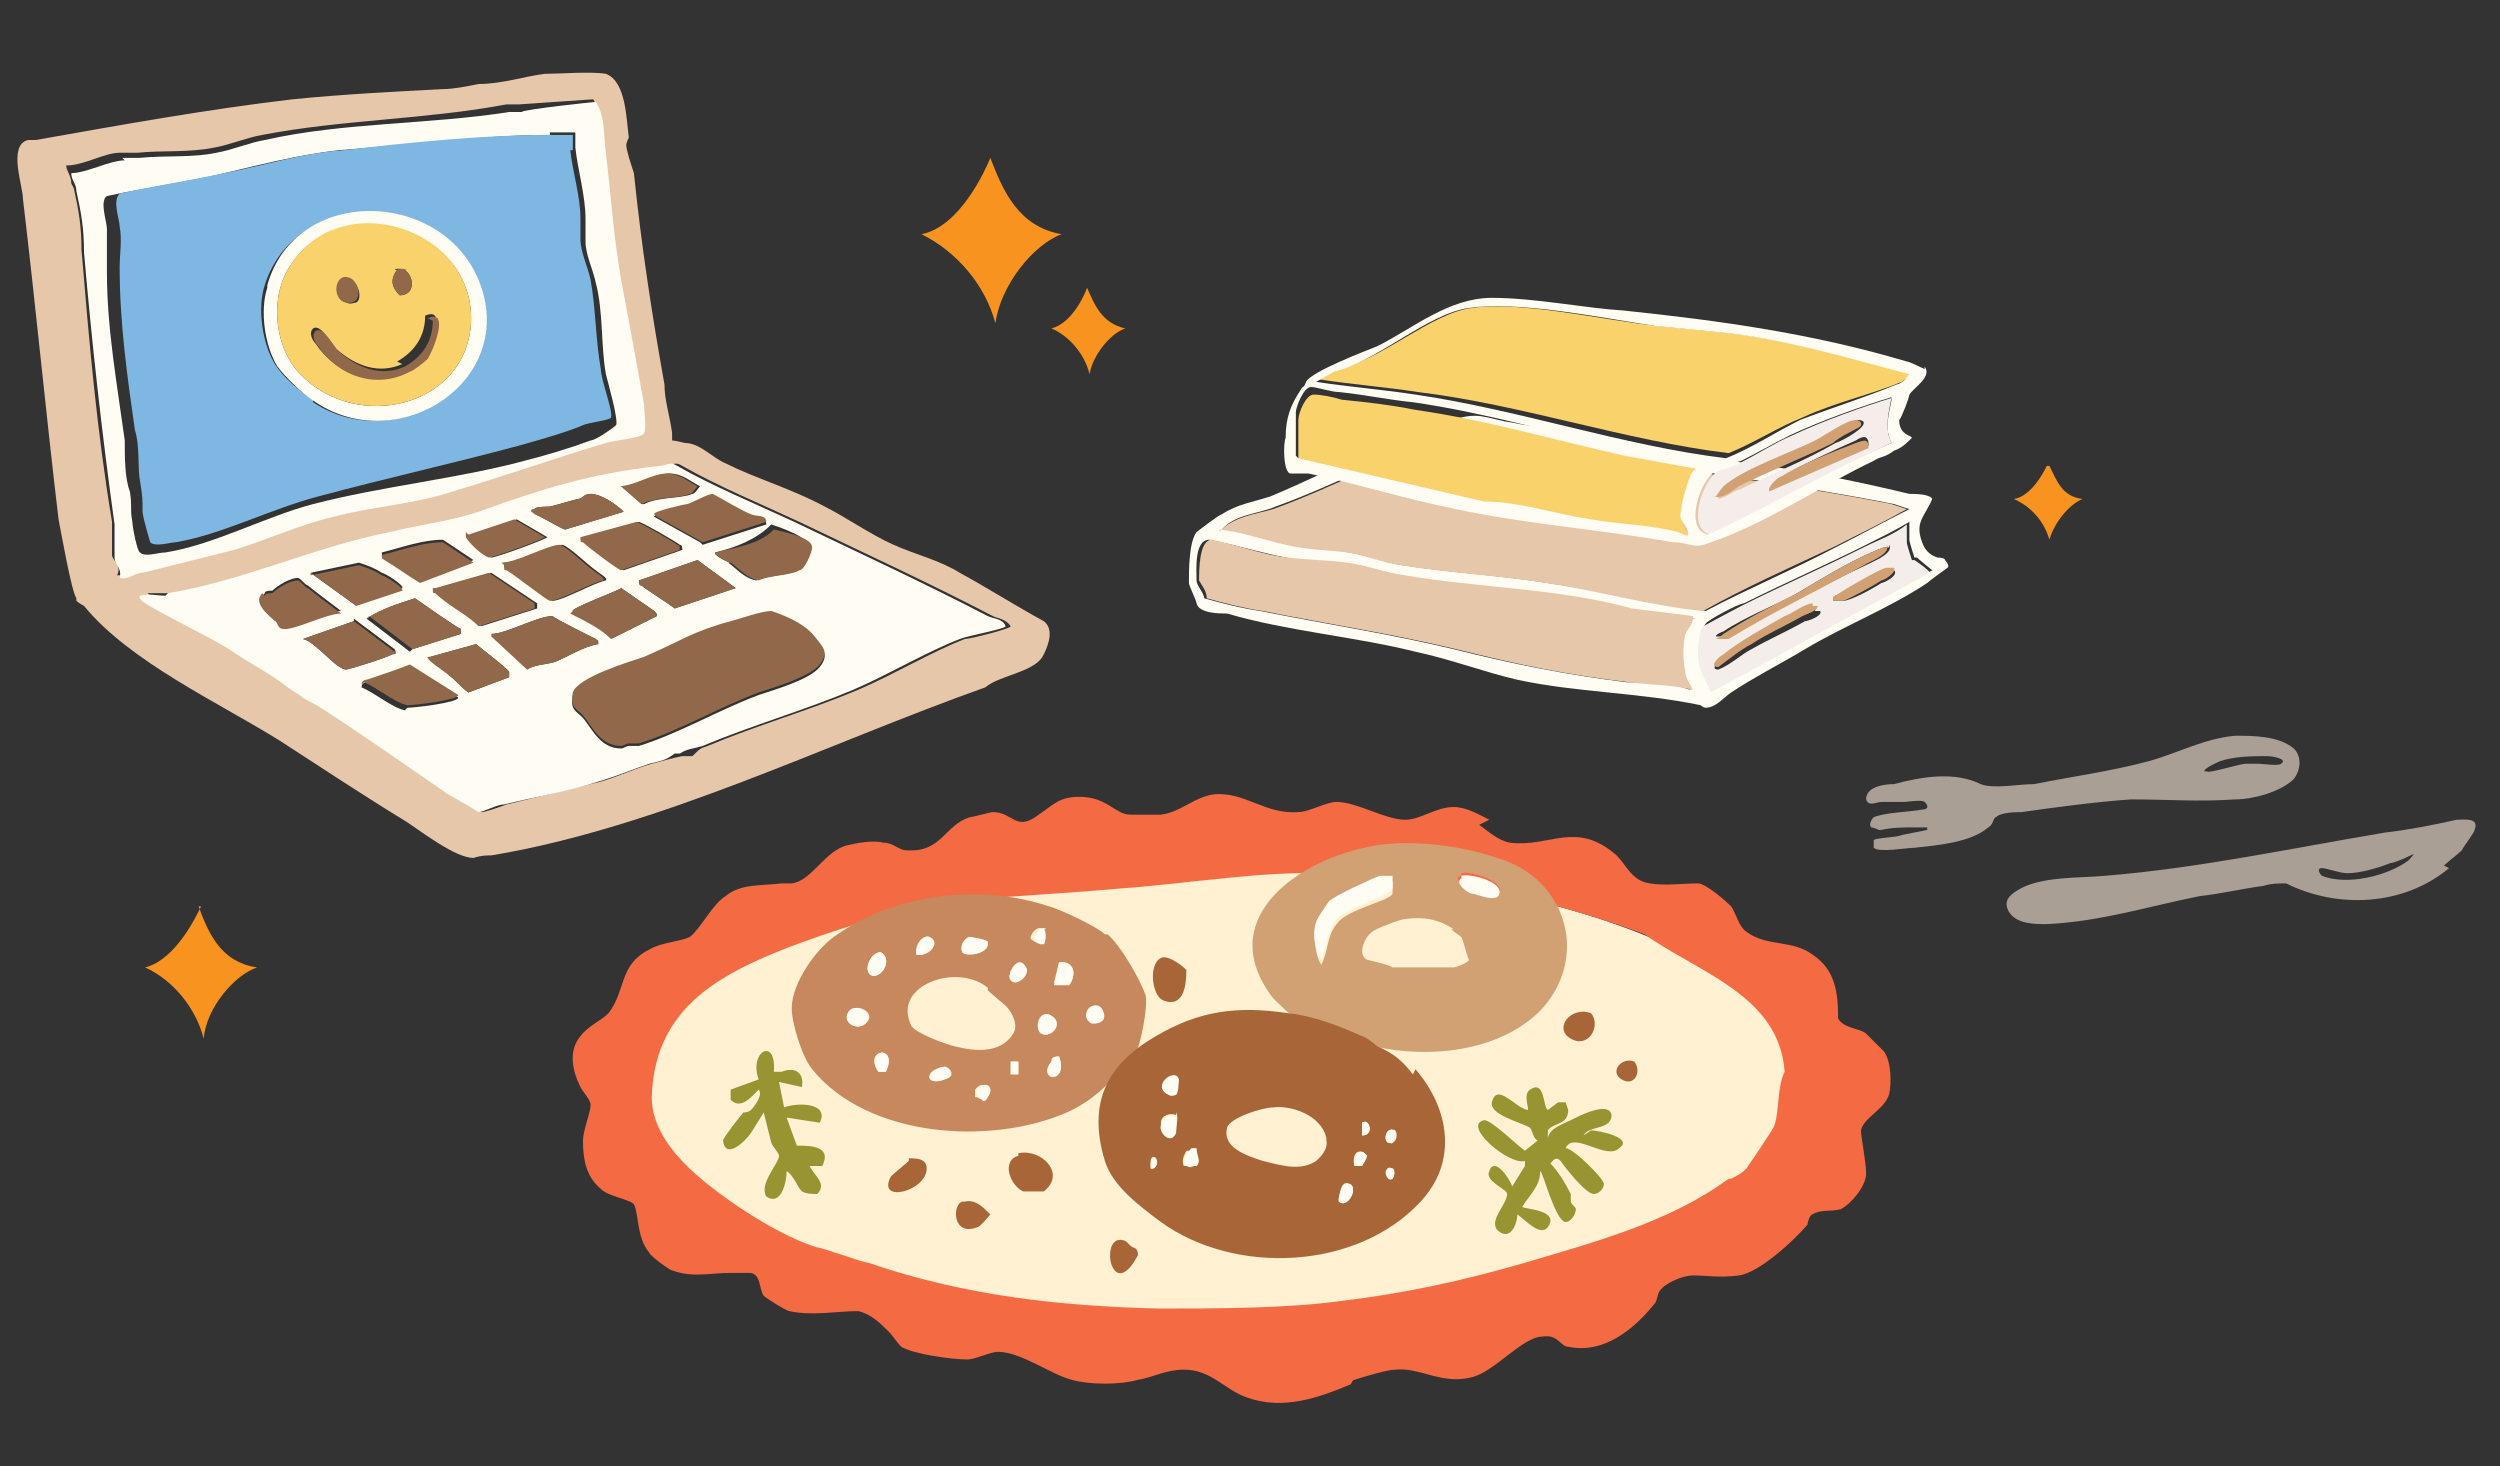 <?xml version="1.0" encoding="UTF-8"?>
<svg id="Layer_1" xmlns="http://www.w3.org/2000/svg" xmlns:xlink="http://www.w3.org/1999/xlink" version="1.1" viewBox="0 0 98.2 57.6">
  <rect x="0" y="0" width="98.2" height="57.6" fill="#333333" stroke="none"/>
  <!-- Generator: Adobe Illustrator 29.1.0, SVG Export Plug-In . SVG Version: 2.1.0 Build 142)  -->
  <defs>
    <style>
      .st0 {
        fill: none;
      }

      .st1 {
        fill: #a99f95;
      }

      .st2 {
        fill: #f46a43;
      }

      .st3 {
        fill: #f4ede9;
      }

      .st4 {
        fill: #fffcf3;
      }

      .st5 {
        fill: #a86638;
      }

      .st6 {
        fill: #989432;
      }

      .st7 {
        fill: #d1a174;
      }

      .st8 {
        fill: #fad26c;
      }

      .st9 {
        fill: #c6885c;
      }

      .st10 {
        fill: #f7931e;
      }

      .st11 {
        fill: #fff1d1;
      }

      .st12 {
        fill: #91684a;
      }

      .st13 {
        clip-path: url(#clippath);
      }

      .st14 {
        fill: #e7c7a9;
      }

      .st15 {
        fill: #7eb8e2;
      }
    </style>
    <clipPath id="clippath">
      <rect class="st0" x="36.1" y="6.1" width="8.1" height="8.6"/>
    </clipPath>
  </defs>
  <path class="st4" d="M9.9,6.4l-.6.2c0-.5.7-.9.6-.2Z"/>
  <path class="st14" d="M3,23.5c-.2-.3-.6-2.6-.7-3.1-.5-4.2-.9-8.4-1.4-12.6,0-.5-.6-2.1.2-2.3.1,0,.2,0,.3,0,3.4-.6,6.7-1.2,10.1-1.6,2-.2,4-.3,5.9-.4.4,0,.9-.1,1.4-.2.9,0,1.8-.3,2.6-.4.6,0,1.8-.1,2.4,0,.8.3.8,1.8.9,2.5,0,0-.1.2-.1.3,0,.2.2.8.3,1.1.3,2.9.7,5.5,1.2,8.3,0,.6.2,1.2.3,1.9v.3c.1,0,.5.1.5.1.6,0,1.1.6,1.6.8,1.2.6,2.6,1,3.9,1.7.8.4,1.8,1.1,2.7,1.5.9.4,1.8.6,2.6,1.1,1.1.6,2.2,1.3,3.3,1.9.4.3.2.9,0,1.3-.3.7-1.7.8-2.3,1.3-6.2,2.2-12.8,5.5-19.4,6.6-.2,0-.4,0-.7.1-.7,0-2-1-2.6-1.4-1.8-1.1-3.3-2.1-5-3.2-2.4-1.5-5.9-3.1-7.7-5.3,0,0-.2-.1-.3-.2h0ZM2.9,7.4c.2.9.3,1.5.3,2.4.3,3.6.6,7.1,1.2,10.7,0,.4,0,1,0,1.3,0,.2.4.4.2.8.3,0,.6-.1.9-.2,1.2-.3,2.4-.5,3.6-.9,1.3-.4,2.6-.9,3.9-1.3,1.6-.4,3.2-.6,4.7-1,2-.6,4-1.3,6-1.9.3,0,1.4-.2,1.5-.4,0,0,0-.9,0-1.1-.2-1.6-.6-3.2-.9-4.9-.3-1.6-.4-3.3-.6-5,0-.6,0-1.4-.4-2l-2.9.2h-.5c-3.2.6-6.5.6-9.6,1.2-.6.1-1.3.4-1.9.5-1,.2-2,.1-3,.2-.4,0-.3,0-.7,0-.6,0-1.4.5-2.1.5,0,.2.2.4.2.7ZM5.8,23.7c1,.6,2.2,1.2,3.3,1.8.7.4,1.7,1,2.3,1.5.2.2.5.4.6.4.1,0,.4.2.7.4,1.7,1,3.3,2.2,5,3.4.2.1,1.1.7,1.2.7.2,0,.7-.2,1-.3,1.2-.3,2.5-.6,3.7-.9.7-.2,1.3-.5,2-.7.4-.1.7-.2,1.2-.3h.4c.3-.3.3-.3.6-.4,1.9-.8,4-1.4,5.9-2.2,1.4-.6,2.9-1.5,4.2-2,.2,0,1.8-.4,1.8-.5-.2-.3-.5-.3-.7-.4-2.5-1.3-5.1-2.5-7.6-3.7-1.5-.7-3.2-1.4-4.6-2.2-.3-.2-.4,0-.7,0-2.7.3-4.6,1-7.1,1.8-1.2.4-2.3.5-3.5.8-3,.7-5.7,1.9-8.7,2.4-.3,0-.7,0-1,0,0,0,.2.2.2.3h0Z"/>
  <path class="st4" d="M6.6,23.3c3-.5,5.7-1.8,8.7-2.4,1.2-.3,2.3-.4,3.5-.8,2.5-.9,4.4-1.5,7.1-1.8.3,0,.4-.2.7,0,1.4.8,3.1,1.5,4.6,2.2,2.5,1.2,5.1,2.4,7.6,3.7.2.1.6.1.7.4,0,.1-1.6.4-1.8.5-1.3.5-2.8,1.4-4.2,2-1.9.8-4,1.4-5.9,2.2-.3.1-.6.1-.9.3h-.2c-.4.3-.6.3-1,.4-.6.2-1.3.5-2,.7-1.2.4-2.5.6-3.7.9-.3,0-.8.3-1,.3,0,0-1-.6-1.2-.7-1.6-1.1-3.3-2.3-5-3.4-.3-.2-.6-.3-.7-.4,0,0-.3-.2-.6-.4-.6-.5-1.6-1-2.3-1.5-1-.6-2.3-1.2-3.3-1.8,0,0-.3-.2-.2-.3.3-.1.7,0,1,0h0ZM25.3,19.8c.6-.3,1.4-.2,1.9-.4.1,0,.2-.2.3-.3-.4-.2-.7-.5-1.2-.5-.6,0-1.3.5-1.9.5l.8.7h0ZM21,20.2c.1,0,1.1.6,1.2.6l2.3-.7c-.3-.3-.9-.7-1.3-.7-.3,0-.3.2-.5.2-.4.1-.7.2-1.1.3-.1,0-.6,0-.6.1-.1.1,0,.1.1.2h0ZM27.6,21.4l2.5-.8c0-.3-.4-.2-.6-.3-.3-.1-1.3-.7-1.5-.8-.2,0-.7.3-1,.4-.1,0-1.4.3-1.3.4l1.8,1ZM18.3,21.1c.2.2.7.7,1,.8.2,0,2.1-.7,2.2-.8l-1.2-.7-1.8.6v.2c0,0,0,0,0,0ZM23,21.3c.2.2,1.4,1.1,1.5,1.1l2.3-.8c0-.1,0-.2-.1-.2-.1-.1-1.5-.9-1.6-.9l-2.2.6c0,.2,0,.2.1.2h0ZM28.6,22.1c.3.2.6.6,1.1.7.4-.2,1.3-.2,1.6-.4.2,0,.5-.7.5-.9,0-.4-1.2-.8-1.5-.9-.6.6-1.4.9-2.2,1.1-.1.1.5.4.6.4ZM15.1,21.9c.5.3.9.6,1.4.9l2.1-.8-1.2-.8c-.8,0-1.6.3-2.4.5,0,.2,0,.1.1.2h0ZM20,22.4c.2.1,1.6,1.2,1.7,1.2.4,0,1.6-.7,2.1-.8.1-.1-.3-.3-.4-.4-.3-.2-1-.9-1.3-1-.5,0-1.7.7-2.3.7,0,.2,0,.2.1.2h0ZM25.2,23c.1.1,1.2.8,1.3.9l2.4-.8-1.5-1.1-2.3.8c0,.1,0,.2.1.2ZM14,23.7l1.8-.6c.1-.1-.7-.6-.8-.6-.3-.2-.6-.3-.9-.4l-1.9.4,1.8,1.3ZM17.2,23.3c.5.5,1.2.8,1.7,1.3l2.2-.7c0-.2,0-.1,0-.2-.6-.4-1.2-.8-1.8-1.2l-2.1.6c0,.2,0,.2.1.2h0ZM10.8,24.3c.1,0,.1.3.3.3.4.1,1.7-.6,2.3-.6,0,0-1.2-.9-1.3-1-.1,0-.3-.3-.4-.3-.3,0-.8.3-1,.5-.1,0-.3,0-.3.1-.4.4.3.9.5,1.1h0ZM24,25.1l1.8-.9c0-.1,0-.1-.1-.2,0,0-1.3-.9-1.3-.9-.1.1-2,.8-1.9.9.6.3,1.2.6,1.6,1h0ZM16.2,25.5l1.9-.6v-.2c-.1,0-1.8-1.2-1.8-1.2-.6.2-1.3.4-1.9.8l1.7,1.3ZM24.4,29.4c.1,0,.2-.1.3-.1.1,0,.3,0,.4,0,1.6-.5,3.1-1.4,4.7-2,.6-.2,2-.6,2.4-1.1.4-.5.1-.7-.2-1.1-.4-.5-1.1-.8-1.7-1-.4,0-1.2.3-1.6.4-1.5.4-2,.8-3.4,1.4-.6.2-2.6.8-2.8,1.4-.1.6.1.6.4.9.4.5.7,1.2,1.5,1.2h0ZM20.7,26.3c.3-.2.8-.2,1.1-.3.5-.2,1.1-.6,1.7-.7,0-.2,0-.1-.1-.2-.2-.1-1.6-.8-1.7-.9-.6,0-1.8.7-2.4.7l1.4,1.3ZM13.9,24.4l-2,.7c.5.1,1.3,1.2,1.7,1.2.1,0,1.7-.5,1.8-.6.1,0,.2,0,.1-.2l-1.6-1.2ZM17.6,26.5c.3.2.5.5.8.7l1.6-.6c0-.1,0-.1,0-.2,0-.1-1.2-1-1.3-1.1l-1.8.5c-.1.1.7.6.8.7ZM16,27.8c.3,0,2-.2,2-.4l-1.9-1.2c-.5.2-1.1.4-1.7.6,0,0-.2,0-.2.2.5.2,1.2.8,1.7.9Z"/>
  <path class="st4" d="M4.8,6.2c.4,0,.3,0,.7,0,1-.1,2.1,0,3-.2.6-.1,1.3-.4,1.9-.5,3.1-.7,6.4-.6,9.6-1.1h.5c0-.1,2.9-.4,2.9-.4.4.6.3,1.4.4,2,.2,1.7.3,3.3.6,5,.3,1.6.6,3.2.9,4.9,0,.2.1,1,0,1.1,0,.2-1.2.3-1.5.4-2,.6-4,1.3-6,1.9-1.5.5-3.2.6-4.7,1-1.3.3-2.6.9-3.9,1.3-1.2.3-2.4.6-3.6.9-.3,0-.6.3-.9.2.1-.4-.2-.5-.2-.8,0-.4,0-.9,0-1.3-.5-3.6-.9-7.2-1.2-10.7,0-.9-.1-1.5-.3-2.4,0-.3-.2-.4-.2-.7.6,0,1.5-.5,2.1-.5ZM21.6,5.3c-2.6,0-5.6.4-8.3.6-1.7.2-3.2.6-4.9,1-1.4.3-2.8.5-4.2.8-.3.2,0,1,0,1.3,0,.5,0,1.2,0,1.7,0,2.2.4,4.4.7,6.6,0,.6,0,1.5.2,2,.1.6,0,.7.1,1.2,0,.2.2,1.2.3,1.2.2.2.7,0,1,0,1.9-.3,3.9-1.4,5.8-1.9,2.7-.7,5.7-1,8.3-1.7.8-.2,1.8-.5,2.6-.8.2,0,.9-.5,1-.6.1-.2-.3-1.6-.4-2-.2-1.1-.1-2.5-.4-3.6-.1-.5-.4-1.1-.4-1.6,0-.3,0-.6,0-.9,0-.9-.3-1.9-.4-2.8,0-.2,0-.4,0-.6-.4,0-.7,0-1,0h0Z"/>
  <path class="st12" d="M22.9,28.1c.4.5.7,1.2,1.5,1.2.1,0,.2-.1.3-.1.1,0,.3,0,.4,0,1.6-.5,3.1-1.4,4.7-2,.6-.2,2-.6,2.4-1.1.4-.5.1-.7-.2-1.1-.4-.5-1.1-.8-1.7-1-.4,0-1.2.3-1.6.4-1.5.4-2,.8-3.4,1.4-.6.2-2.6.8-2.8,1.4-.1.6.1.6.4.9h0Z"/>
  <path class="st12" d="M28.1,21.7c-.1.1.5.4.6.4.3.2.6.6,1.1.7.4-.2,1.3-.2,1.6-.4.2,0,.5-.7.5-.9,0-.4-1.1-.6-1.5-.7-.6.6-1.5.7-2.3.9Z"/>
  <path class="st12" d="M19.8,22.2c0,.2,0,.2.1.2.2.1,1.6,1.2,1.7,1.2.4,0,1.6-.7,2.1-.8.1-.1-.3-.3-.4-.4-.3-.2-1-.9-1.3-1-.5,0-1.7.7-2.3.7h0Z"/>
  <path class="st12" d="M17,23.1c0,.2,0,.2.1.2.5.5,1.2.8,1.7,1.3l2.2-.7c0-.2,0-.1,0-.2-.6-.4-1.2-.8-1.8-1.2l-2.1.6h0Z"/>
  <path class="st12" d="M19.3,25l1.4,1.3c.3-.2.8-.2,1.1-.3.5-.2,1.1-.6,1.7-.7,0-.2,0-.1-.1-.2-.2-.1-1.6-.8-1.7-.9-.6,0-1.8.7-2.4.7Z"/>
  <path class="st12" d="M22.8,21.1c0,.2,0,.2.1.2.2.2,1.4,1.1,1.5,1.1l2.3-.8c0-.1,0-.2-.1-.2-.1-.1-1.5-.9-1.6-.9l-2.2.6h0Z"/>
  <path class="st12" d="M14.5,24.2l1.7,1.3,1.9-.6v-.2c-.1,0-1.8-1.2-1.8-1.2-.6.2-1.3.4-1.9.8Z"/>
  <path class="st12" d="M25.1,22.8c0,.1,0,.2.1.2.1.1,1.2.8,1.3.9l2.4-.8-1.5-1.1-2.3.8Z"/>
  <path class="st12" d="M15.5,25.6l-1.6-1.2-2,.7c.5.1,1.3,1.2,1.7,1.2.1,0,1.7-.5,1.8-.6.1,0,.2,0,.1-.2Z"/>
  <path class="st12" d="M25.8,20.3l1.8,1,2.5-.8c0-.3-.4-.2-.6-.3-.3-.1-1.3-.7-1.5-.8-.2,0-.7.3-1,.4-.1,0-1.4.3-1.3.4Z"/>
  <path class="st12" d="M10.3,23.3c-.4.4.3.9.5,1.1.1,0,.1.3.3.3.4.1,1.7-.6,2.3-.6,0,0-1.2-.9-1.3-1-.1,0-.3-.3-.4-.3-.3,0-.8.3-1,.5-.1,0-.3,0-.3.1h0Z"/>
  <path class="st12" d="M14.3,26.8c.5.2,1.2.8,1.7.9.3,0,2-.2,2-.4l-1.9-1.2c-.5.2-1.1.4-1.7.6,0,0-.2,0-.2.2Z"/>
  <path class="st12" d="M22.4,24.1c.6.3,1.2.6,1.6,1l1.8-.9c0-.1,0-.1-.1-.2,0,0-1.3-.9-1.3-.9-.1.1-2,.8-1.9.9h0Z"/>
  <path class="st12" d="M16.8,25.8c-.1.1.7.6.8.7.3.2.5.5.8.7l1.6-.6c0-.1,0-.1,0-.2,0-.1-1.2-1-1.3-1.1l-1.8.5Z"/>
  <path class="st12" d="M12.2,22.5l1.8,1.3,1.8-.6c.1-.1-.7-.6-.8-.6-.3-.2-.6-.3-.9-.4l-1.9.4Z"/>
  <path class="st12" d="M15,21.8c0,.2,0,.1.1.2.5.3.9.6,1.4.9l2.1-.8-1.2-.8c-.8,0-1.6.3-2.4.5h0Z"/>
  <path class="st12" d="M20.9,20c-.1.1,0,.1.1.2.1,0,1.1.6,1.2.6l2.3-.7c-.3-.3-.9-.7-1.3-.7-.3,0-.3.2-.5.2-.4.1-.7.2-1.1.3-.1,0-.6,0-.6.1h0Z"/>
  <path class="st12" d="M18.3,20.9v.2c.1.2.6.7.9.8.2,0,2.1-.7,2.2-.8l-1.2-.7-1.8.6h0Z"/>
  <path class="st12" d="M24.4,19.1l.8.7c.6-.3,1.4-.2,1.9-.4.1,0,.2-.2.3-.3-.4-.2-.7-.5-1.2-.5-.6,0-1.3.5-1.9.5h0Z"/>
  <path class="st15" d="M22.4,5.9c.1.9.4,1.8.4,2.7,0,.2,0,.5,0,.8,0,.5.3,1.1.4,1.6.2,1.1.2,2.4.4,3.5,0,.4.5,1.7.4,1.9,0,.1-.9.2-1.1.3-.7.3-1.8.6-2.5.8-2.6.7-5.3,1.3-7.9,2-1.9.5-3.8,1.5-5.6,1.8-.2,0-.8.2-1,0,0,0-.3-1-.3-1.2,0-.5,0-.6-.1-1.2-.1-.5,0-1.4-.2-2-.3-2.1-.6-4.2-.6-6.4,0-.5.1-1.1,0-1.6,0-.3-.3-1,0-1.3,1.4-.3,2.7-.5,4.1-.8,1.6-.3,3.1-.8,4.7-.9,2.5-.3,5.5-.6,8-.6.3,0,.6,0,1,0,0,.2,0,.4,0,.6h0ZM12.3,15.8c3.3,2.2,8-.9,6.4-4.8-1.4-3.6-7.1-3.6-8.3.2-.3.9-.1,2.3.4,3.1.3.5,1,1.1,1.5,1.4Z"/>
  <path class="st4" d="M10.5,11.2c1.1-3.9,6.8-3.8,8.3-.2,1.6,3.9-3.1,7-6.4,4.8-.5-.3-1.2-1-1.5-1.4-.5-.8-.7-2.2-.4-3.1ZM18.5,12.7c.2-3.8-5.3-5.4-7.2-2.1-.7,1.2-.5,3.1.5,4.1,2.2,2.3,6.5,1.3,6.7-2h0Z"/>
  <path class="st8" d="M11.3,10.6c1.9-3.4,7.4-1.7,7.2,2.1-.2,3.3-4.5,4.3-6.7,2-1-1-1.2-2.9-.5-4.1h0ZM15.6,10.6c-.3.4-.2.7.1,1,.6,0,.6-.7.2-1,0,0-.3-.1-.4,0h0ZM13.9,11.9c.4,0,.2-.9-.2-.9-.5,0-.4,1.1.2.9ZM15.8,14.3c-.9.4-1.8.1-2.6-.6-.2-.2-.6-1-.9-.8-.2.2,0,.5.1.6.8,1.2,2.3,1.7,3.6,1,.1,0,.6-.4.7-.5.2-.3.9-2,0-1.6,0,.8-.4,1.4-1.1,1.8h0Z"/>
  <path class="st12" d="M17,12.6c0,.8-.4,1.4-1.1,1.8-.9.4-1.8.1-2.6-.6-.2-.2-.6-1-.9-.8-.2.2,0,.5.1.6.8,1.2,2.3,1.7,3.6,1,.1,0,.6-.4.7-.5.2-.3.9-2,0-1.6h0Z"/>
  <path class="st12" d="M16,10.6c0,0-.3-.1-.4,0-.3.4-.2.7.1,1,.6,0,.6-.7.2-1h0Z"/>
  <path class="st12" d="M13.7,10.9c-.6-.2-.7,1,0,1,.6,0,.4-.9,0-1Z"/>
  <path class="st11" d="M68.8,39.2c2.2,1.8,3,4.5.8,6.7-3.9,4.1-13.2,5.7-18.5,6-7,.4-16.5-.4-22.7-4.1-3.4-2-5.4-5.2-1.8-8.5,7-5,16.7-5.8,24.9-5.3,5.2.4,13.1,1.7,17.3,5.1Z"/>
  <path class="st5" d="M40,45.3c.9-.2,1.9.8,1,1.5-.1,0-.7,0-.8,0-.5-.2-.9-1.2-.2-1.4Z"/>
  <path class="st5" d="M45.7,37.6c.3,0,.7.3.9.5,0,.6-.1,1.5-.9,1.2-.5-.2-.6-1.6,0-1.7Z"/>
  <path class="st5" d="M35.7,45.5c.3,0,.7,0,.7.4,0,.9-2,1.4-1.4.3,0,0,.7-.6.7-.6Z"/>
  <path class="st5" d="M37.9,47.2c.4-.1.7.2,1,.5,0,0-.4.5-.5.5-1,.4-1-.9-.6-1Z"/>
  <path class="st5" d="M44.5,49c0,0,.2,0,.2.3-1,1.9-1.5-.6-.7-.6.3,0,.3.2.5.3Z"/>
  <path class="st2" d="M58.1,32.4c.3.2.7.6,1.2.7,1.6.2,2.6-.9,4.2.5.4.4.6,1,1.3,1.1.6.1,1.3,0,1.9,0,.3,0,1.1.7,1.3.9.2.3.3.8.6,1,.8.6,1.8.3,2.6.9.9.6,1,1.5,1,2.5.2.4.9.4,1.1.6,0,0,.6.6.7.7.3.4.3,1.3.2,1.7-.2.6-1,.9-1.1,1.4,0,.3.2,1.2.2,1.7,0,.5-.6,1.2-1,1.4-.4.1-.8,0-1.1.2-.1,0-.2.3-.2.4-.5.6-1.9,1.9-2.7,2-.8.1-1.2,0-1.8,0-.4,0-1.1.3-1.3.6-.1.1-.1.4-.2.5-.8,1-2,2-3.4,1.7-.3,0-.4-.5-1-.4-.8,0-1.9,1.4-2.8,1.6-1.2.3-2-.4-3-.3-.3,0-1.3.3-1.6.4-.1,0-.1.2-.2.2-1.2.5-2.6,1-4,.5-.9-.3-1.4-1.1-2.5-1.1-.7,0-1.2.3-1.8.4-.7.2-1.9.2-2.6,0-.8-.2-2-1.1-2.9-1.1-.3,0-.9.3-1.2.3-.6,0-2.1-.2-2.6-.5-.2-.2-.3-.4-.5-.6-.3-.3-.7-.7-1.2-.8-.8,0-1.8.2-2.7,0-.1,0-.9-.5-1-.6-.2-.3-.1-.8-.5-.9,0,0-.7,0-.8,0-.8,0-1.5.2-2.3-.1-.1,0-.9-.6-.9-.7-.5-.6-.4-1.5-.6-1.9-.2-.2-1-.3-1.3-.6-.6-.5-.7-1.2-.7-1.9,0-.4.3-1.1.3-1.4,0-.2-.3-.5-.4-.7-.3-.6-.5-1.4,0-2,.3-.4.8-.6,1.1-.9.7-.9.4-1.9,1.6-2.5.5-.3,1.2-.3,1.6-.5.4-.3.9-1.3,1.4-1.6.6-.5,1.4-.4,2.2-.5.1,0,.3,0,.4,0,.8-.1,1.3-1.3,2.2-1.5.4-.1,1-.2,1.4-.1.4,0,.6.3.9.3,1.4.1,1.5-1,2.5-1.3.1,0,.8-.2.9-.2.8,0,.9.8,1.8.1.6-.4.8-.7,1.6-.7,1.1,0,1.4.7,2,.7.2,0,1,0,1.2,0,.8-.1,1.3-.7,2.1-.8,1.2-.1,2,.8,3.3.7.4,0,1.1-.4,1.5-.4.8,0,1.9.7,2.7.7.6,0,1.2-.5,1.9-.5.5,0,1,.3,1.4.5h0ZM68,46.3c.2-.1.4-.2.6-.4,0,0,1.1-1.6,1.1-1.7.2-.6.1-1.5.4-2.1-.2-3-3.4-3.9-5.5-5.4-4-1.5-7.9-2.2-12.2-2.4-2.9-.1-5.6.4-8.4.6-2.2.2-4.4.3-6.6.5-1.8.2-5.2,1.3-6.9,2-2.7,1.1-4.8,2.5-4.9,5.7,0,1.9,2.1,3.4,3.4,4.3.9.6,2.1,1.3,3.1,1.6.2,0,1.8.6,2,.6,3.8,1.3,7.5,1.7,11.4,1.8,2.3,0,5,0,7.2-.3,2.5-.3,4.8-.8,7.2-1.5,2.7-.8,5.7-1.6,8-3.3h0Z"/>
  <path class="st9" d="M43.5,36.7c.5.4,1.3,1.8,1.5,2.4.1.4-.2,2.1-.5,2.5,0,.1-.2.1-.3.2-.6.8-1.4,1.5-2.3,1.9-3,1.3-7.8,1-10-1.7-.4-.5-.8-1.8-.8-2.4,0-1,1-2.4,1.8-2.9,2.3-1.6,5.6-2,8.3-1.1.4.1,1.9.8,2.2,1.1ZM41,36.5c-.3-.2-.6.3-.5.4,0,0,.3.2.4.2.2-.1.2-.5,0-.6h0ZM36,37.5c.4.1.9-.5.5-.7-.3-.1-.6.4-.5.7ZM37.8,37.4c.1.2,1.1,0,1-.4,0,0-.7-.2-.7-.2-.2,0-.4.4-.3.6h0ZM34.2,38.3c.4.2.9-.6.4-.9-.4,0-.7.7-.4.9ZM39.7,38.5c.2.2.8-.3.6-.5-.3-.5-.8.3-.6.5ZM42,38.7c.3-.4.2-1-.4-.9l-.2.8h.6ZM38.8,38.8c-1.2-1-3.8-.1-3,1.5.2.3,1.3.7,1.7.8.8.2,1.8.3,2.3-.5.2-.3,0-.8-.3-1.1,0,0-.6-.5-.7-.6h0ZM43,39.5c-.3,0-.4.8,0,.7.5,0,.4-.8,0-.7ZM34,40.2c.5-.4-.4-.9-.7-.4-.2.4.4.7.7.4ZM40.9,40.6c.4.2.9-.4.4-.7-.5-.3-.7.5-.4.7ZM34.8,42.1c.5-1.1-.9-.9-.3,0h.3ZM41.6,41.5c-.2,0-.2,0-.3.2-.6.8.7.9.3-.2ZM40,41.7h-.3v.5h.3v-.5ZM37.1,41.9c-.7.1-.7.8,0,.5.4-.2.1-.5,0-.5ZM38.4,43.1c.1.1.2.1.3,0,.3-.4-.1-.7-.4-.3,0,.1,0,.3,0,.3Z"/>
  <path class="st4" d="M42,38.7h-.6c0,0,.2-.9.2-.9.6,0,.7.4.4.9Z"/>
  <path class="st4" d="M37.8,37.4c-.1-.2,0-.5.3-.6,0,0,.7.1.7.2.1.5-.9.6-1,.4h0Z"/>
  <path class="st4" d="M34,40.2c-.3.3-.9,0-.7-.4.2-.5,1.1,0,.7.4Z"/>
  <path class="st4" d="M34.2,38.3c-.3-.2,0-.9.4-.9.5.3,0,1.1-.4.9Z"/>
  <path class="st4" d="M40.9,40.6c-.3-.2,0-1,.4-.7.5.3,0,.9-.4.7Z"/>
  <path class="st4" d="M43,39.5c.4,0,.6.7,0,.7-.5,0-.4-.7,0-.7Z"/>
  <path class="st4" d="M37.1,41.9c.2,0,.5.4,0,.5-.8.3-.8-.4,0-.5Z"/>
  <path class="st4" d="M34.8,42.1h-.3c-.6-.9.8-1.1.3,0Z"/>
  <path class="st4" d="M39.7,38.5c-.2-.2.3-1.1.6-.5.2.3-.4.8-.6.5Z"/>
  <path class="st4" d="M36,37.5c-.1-.2.2-.8.5-.7.5.2,0,.8-.5.7Z"/>
  <path class="st4" d="M41.6,41.5c.4,1.1-.9.9-.3.2,0-.1,0-.2.3-.2Z"/>
  <path class="st4" d="M41,36.5c.1,0,.1.5,0,.6,0,0-.4-.1-.4-.2,0-.1.3-.6.5-.4h0Z"/>
  <path class="st4" d="M38.4,43.1c0,0-.1-.2,0-.3.3-.4.7-.1.4.3-.1.2-.2.2-.3,0Z"/>
  <path class="st4" d="M40,41.7h-.3v.5h.3v-.5Z"/>
  <path class="st7" d="M51.8,40.3c-.3-.2-.7-.1-.9-.3-.1,0-.8-.7-.9-.8-2.3-3,.8-5.3,3.6-5.9,1.6-.4,3.9-.1,5.5.5,2.5.9,3.3,3.9,1.4,5.9-2.1,2.1-6.2,2-8.7.6h0ZM57.4,34.4c-.4.1.2.5.4.6.2.1,1,.5,1.1,0,.1-.4-1.1-.8-1.5-.7ZM54.7,34.6c0,0-.4,0-.5,0-.3,0-1.8.8-2,1,0,0-.4.6-.4.6-.2.5-.2,1.2.1,1.7.3-.6.2-1.1.6-1.6.4-.6,2.1-.9,2.2-1.2,0,0,0-.3,0-.3ZM57.1,36.5c-.6-.4-1.2-.5-1.9-.4-.2,0-1.2.4-1.3.5-.3.2-.6.9-.2,1.1,0,0,.9.2,1,.3.6,0,1.9,0,2.4,0,.1,0,.6-.2.6-.3-.1-.2-.2-.7-.3-.9,0,0-.3-.2-.4-.3h0Z"/>
  <path class="st4" d="M54.7,34.6c0,0,0,.3,0,.3-.1.3-1.7.7-2.2,1.2-.4.5-.4,1.1-.6,1.6-.3-.5-.4-1.2-.1-1.7,0,0,.4-.6.4-.6.2-.2,1.7-.9,2-1,.1,0,.4,0,.5,0Z"/>
  <path class="st4" d="M57.4,34.4c.3-.1,1.6.2,1.5.7-.1.4-.9,0-1.1,0-.1,0-.7-.4-.4-.6Z"/>
  <path class="st5" d="M55.6,42c1.3,1.5,1.7,3.6.2,5.2-2.5,2.7-7.3,2.9-10.2.8-.8-.6-1.9-1.4-2.2-2.4-.7-2.3.1-3.8,2-4.9,1.7-1,3.2-1.2,5.2-.9,1,.1,2,.5,2.9.9.1,0,.5.3.6.4.7.3,1,.6,1.4,1.1h0ZM46.2,43c0,0,.1-.5.1-.6-.1-.5-1,.3-.4.6,0,0,.2,0,.3,0h0ZM52.1,44.7c-.2-.9-1.4-1.3-2.1-1.2-.4,0-1.7.4-1.8.8-.2.8.8,1.1,1.4,1.3.8.2,1.5.4,2.1,0,0,0,.5-.4.4-.8h0ZM46.2,43.8c-.2-.1-.6,0-.6.3,0,.4.4.8.6.3,0-.1.1-.6,0-.7ZM53.5,44.6c.5,0,.3-.7,0-.5v.5ZM54.8,44.4c-.4-.1-.5.5-.2.5.3,0,.3-.4.2-.5ZM46.7,45.1c-.2.2-.3.5-.2.7h.2c0,.1.2,0,.2,0,.2-.2,0-.4,0-.6h-.3c0,0,0,0,0,0ZM53.5,45.8s.2-.3.2-.4c-.4-.4-.6,0-.5.4.1,0,.2,0,.3,0ZM45.2,45.9h.1c.4-.2-.2-.9-.1,0ZM54.7,46.3c0,0,.1-.3,0-.4-.4-.2-.2.5,0,.4ZM52.6,47.2c.3.3.8-.6.4-.7-.3-.1-.5.7-.4.7Z"/>
  <path class="st4" d="M46.2,43.8c0,0,0,.5,0,.7-.2.5-.7,0-.6-.3,0-.3.4-.5.6-.3Z"/>
  <path class="st4" d="M46.7,45.1h.3c0,.3.2.5,0,.7h-.2c0,.1-.2,0-.2,0-.2-.2,0-.5.2-.7h0Z"/>
  <path class="st4" d="M46.2,43s-.2.1-.3,0c-.7-.3.2-1.1.4-.6,0,.1,0,.5-.1.6h0Z"/>
  <path class="st4" d="M52.6,47.2c0,0,0-.9.4-.7.4.2-.1,1-.4.7Z"/>
  <path class="st4" d="M53.5,45.8c-.1,0-.2,0-.3,0,0-.4.2-.8.5-.4,0,0-.2.4-.2.4Z"/>
  <path class="st4" d="M53.5,44.6v-.5c.3-.2.5.5,0,.5Z"/>
  <path class="st4" d="M54.8,44.4c0,.1,0,.6-.2.5-.3,0-.2-.7.2-.5Z"/>
  <path class="st4" d="M45.2,45.9c0-.9.5-.2.1,0h-.1Z"/>
  <path class="st4" d="M54.7,46.3c-.2.2-.5-.5,0-.4.1,0,.1.3,0,.4Z"/>
  <path class="st6" d="M30.7,42.1c.5-.2.9,0,.8.6l-.9-.2.2,1c.5-.2,1.8-.2,1.4.6l-1.3-.2.4,1.1c.5,0,1.4,0,1,.8h-.5c.2.4.7.7.3,1.1-.2,0-.4,0-.6-.1-.2-.2-.3-.6-.6-.8,0,.4-.2,1.4-.8,1-.3-.5.5-1.3.5-1.6,0-.1-.2-.3-.3-.5-.1-.4-.2-.8-.3-1.2l-.5.8c-.2.3-1,1.1-1.1.3,0-.1.7-1,.8-1.1,0,0,.2,0,.3-.1.1-.1.5-.6.3-.8-.3.3-.7.8-1.1.4v-.4s1.1-.4,1.1-.4c-.4-1.1.7-1.7.6-.3h0Z"/>
  <path class="st6" d="M62.5,44.4c.3,0,1.7.3,1.1.7-.5.5-1.8-.7-2.1,0,.3,0,1.5,1.2,1.5,1.4,0,.2-.2.4-.4.4-.3,0-1.1-1-1.3-1.3-.2-.2-.3,0-.4.1.3.3.6.8.8,1.2,0,0,0,.2,0,.3,0,.1.2.2.2.3,0,.2-.2.5-.4.5-.4,0-.9-2-1-2,0,.6-.4.9-.7,1.4,0,.1,1.5.1,1,.8-.3.4-.9-.3-1.2-.5,0,.4-.3,1.1-.8.6-.3-.4.4-1,.4-1.4,0-.2-.9-.5-.7-.9.2-.6.8.3.9.6l.5-.8v-.2c-.6.2-2.5-1.4-1.6-1.6.3,0,1.3,1,1.6,1.2l.5-.4c-.2-.1-.2-.4-.3-.5-.3-.2-1.6-.5-1.5-1,.2-.8.9.2,1.4.3.1,0-.2-.6.1-.8.6-.4.5.7.7.8l.4-.3h.3s.1.3.1.3c0,.6-.6.5-.8.8,0,.1,0,.3,0,.3.1-.4.5-.5.9-.7.2-.1,1.5-.8,1.6-.2,0,.6-.9.4-1.1.8Z"/>
  <path class="st5" d="M62.5,39.8c.4.5-.1,1.4-.8,1-.7-.4,0-1.3.8-1Z"/>
  <path class="st5" d="M64.2,41.7c.3.4,0,1-.5.7-.5-.3,0-.9.5-.7Z"/>
  <path class="st10" d="M7.8,35.6c.4,1.1.9,2.2,2.3,2.4,0,0,0,0,0,0-.9.3-2,1.6-2.1,2.8,0,0,0,0,0,0-.3-1.2-1.2-2.3-2.3-2.8,0,0,0,0,0,0,1.2-.3,2-2,2.2-2.4,0,0,0,0,0,0Z"/>
  <path class="st10" d="M80.5,18.3c.3.6.5,1.2,1.3,1.3,0,0,0,0,0,0-.5.2-1.1.9-1.3,1.6,0,0,0,0,0,0-.2-.7-.7-1.3-1.4-1.6,0,0,0,0,0,0,.7-.1,1.2-1.1,1.3-1.3,0,0,0,0,0,0Z"/>
  <path class="st4" d="M76.4,22c0,0,.2.2.1.3,0,0-.7.5-.8.6-1.5,1-3.3,1.7-4.8,2.6-1,.6-2,1.1-2.9,1.7-.3.2-.6.6-1,.6,0,0-.1,0-.2-.1-2.4-.5-4.9-.5-7.2-1-1.3-.3-2.6-.8-4-1.1-2.4-.6-5-.8-7.4-1.5-.3,0-1.1,0-1.2-.4,0-.1-.3-.7-.3-.8,0-.5,0-1.6.3-2,0,0,.9-.7,1-.7.6-.4,1.3-.5,1.9-.7,2.4-1,4.9-2.4,7.5-3.1.8-.2,1.2.1,2,.2.9.2,1.8.2,2.6.4,2,.4,3.9.9,5.9,1.1,2.5.3,4.6.7,7.1,1.3.2,0,.8,0,.9.2h0c-.3.7-.7.9-.4,1.7.1.3.3.5.6.6,0,0,.3,0,.3.1h0ZM48,20.8c.9,0,1.7.4,2.6.6.8.1,1.6.1,2.4.3.7.1,1.4.4,2.1.5,1.9.3,3.9.4,5.7.7,2.1.3,4.1.8,6.2,1.1,1.7-.9,3.4-1.6,5.1-2.5,1-.5,1.9-1,2.9-1.5l-.6-.2c-3.5-.7-6.9-1.1-10.4-1.8-2.1-.4-4.2-.8-6.3-1.2-2.6.8-5.1,2.2-7.6,3.1-.7.3-1.6.3-2.1.9h0ZM75.2,21.9c0,0-.2-.6-.2-.7,0-.2,0-.4,0-.7-.5.3-1.1.6-1.7.9-1.6.8-3.2,1.5-4.8,2.3-.2,0-1.5.7-1.5.8-.2.2-.2.9-.2,1.2,0,.5.3,1,.5,1.4l8.6-4.7s-.5-.4-.6-.5ZM66.6,24.3l-2.4-.3c-2.9-.8-6-.8-9-1.3-.8-.1-1.5-.4-2.3-.5-.8-.1-1.6-.1-2.4-.3-1-.2-2-.5-3-.7-.6,0-.5,1.2-.5,1.6,0,.2.3.5.3.7.7.2,1.5.4,2.2.5,2.5.5,5.1.9,7.6,1.5,2.4.6,4.4,1,6.8,1.3.8,0,1.7,0,2.5.3,0-.2-.2-.5-.3-.7-.1-.5-.2-1,0-1.5,0-.2.2-.4.3-.6Z"/>
  <path class="st14" d="M47.9,20.9c.5-.6,1.4-.7,2.1-.9,2.5-.9,5-2.3,7.6-3.1,2.1.4,4.2.8,6.3,1.2,3.5.6,6.9,1,10.4,1.7l.6.2c-.9.5-1.9,1-2.9,1.5-1.7.8-3.5,1.6-5.1,2.5-2.1-.2-4.1-.8-6.2-1.1-1.9-.3-3.9-.4-5.7-.7-.7-.1-1.4-.4-2.1-.5-.8-.1-1.6-.1-2.4-.3-.9-.2-1.7-.5-2.6-.6h0Z"/>
  <path class="st14" d="M66.5,24.3c0,.2-.2.4-.3.6-.1.5-.1,1,0,1.5,0,.2.2.5.3.7-.8-.2-1.7-.2-2.5-.3-2.5-.3-4.4-.7-6.8-1.3-2.5-.6-5.1-1-7.6-1.5-.7-.1-1.5-.3-2.2-.5,0-.3-.2-.5-.3-.7,0-.4,0-1.6.5-1.6,1,.2,2,.6,3,.7.8.1,1.6.1,2.3.2.8.1,1.5.4,2.3.5,2.9.5,6,.5,8.9,1.3l2.4.3Z"/>
  <path class="st3" d="M75.2,22c0,0,.6.4.6.5l-8.6,4.7c-.2-.5-.5-.9-.5-1.4,0-.3,0-.9.2-1.2,0,0,1.3-.7,1.5-.8,1.6-.8,3.2-1.5,4.8-2.3.6-.3,1.2-.5,1.7-.9,0,.2,0,.4,0,.7,0,.1.2.7.2.7ZM74.2,21.5c0,0-.1,0-.2,0-1.1.4-2.4,1.2-3.4,1.8-.9.5-2,.9-2.9,1.5,0,0-.3.1-.3.2h.5c1.8-1.1,3.7-2,5.6-2.9.2-.1.9-.4.7-.7h0ZM74.5,22.4s-.2,0-.3,0c-.2,0-1.9.9-2.1,1,0,0-.1,0-.1.2.1,0,.3,0,.4,0,.3,0,1.2-.5,1.5-.7.1,0,.7-.3.5-.5ZM71.3,23.9c-.3,0-.9.4-1.1.5-.8.4-1.8.9-2.5,1.4-.1.1-.6.5-.2.5.5-.2.9-.6,1.3-.8.7-.4,1.4-.7,2.1-1.1.1,0,.7-.2.6-.4,0,0,0,0-.2,0Z"/>
  <path class="st7" d="M74.1,21.4c.2.3-.5.6-.7.7-1.8,1-3.7,1.9-5.5,3h-.5c0,0,.2-.1.3-.2.9-.6,1.9-1.1,2.9-1.6,1-.6,2.3-1.4,3.4-1.8,0,0,.1,0,.2,0h0Z"/>
  <path class="st7" d="M71.2,23.8c0,0,.1,0,.2,0,0,.2-.4.3-.6.4-.7.4-1.4.7-2,1.1-.4.2-.9.6-1.3.9-.4,0,0-.4.2-.5.6-.5,1.7-1.1,2.4-1.5.3-.1.8-.5,1.1-.5Z"/>
  <path class="st7" d="M74.4,22.3c.1.2-.4.5-.5.5-.3.2-1.2.7-1.5.8-.1,0-.3,0-.4,0,0-.1,0-.2.1-.2.1-.1,1.8-1.1,2-1.1,0,0,.2,0,.3,0Z"/>
  <path class="st8" d="M75.1,14.7c0,.1-.3.2-.4.3-1.2.5-2.6.8-3.9,1.4-1,.4-1.9,1-2.9,1.4-4.1-.5-8.1-1.9-12.2-2.4-1.3-.2-2.6-.3-3.9-.5l.7-.4c1.7-.3,3.7-2.2,5.3-2.4,1.9-.3,5.3.5,7.3.7,1,.1,2,.2,3,.3,2.4.3,4.7,1,7,1.6Z"/>
  <path class="st8" d="M67,18.3c.1.1-.3.4-.4.4-.3.3-.6,1.4-.5,1.8,0,.3.2.4.3.6,0,.2-.3,0-.4,0-1.1-.3-2.3-.3-3.4-.5-1.4-.2-2.8-.6-4.2-.7l-7.3-1.6c0,0-.1,0-.1-.1,0-.1,0-1.5,0-1.7,0-.3.3-1,.6-1s.8.1,1.1.2c1,.1,1.9.2,2.9.4,2.8.4,5.5,1.2,8.2,1.8,1.1.2,2.2.4,3.3.6Z"/>
  <path class="st3" d="M74.3,15.6c-.1.6-.3,1.2,0,1.8-2.4,1.1-4.7,2.6-7.1,3.6-1-.2-.3-2.2.3-2.5.3-.1.7-.2,1-.4.6-.3,1.2-.7,1.9-1,1.3-.6,2.7-1.1,4-1.5h0ZM67.4,19.6c.4,0,.6-.3,1-.4,1.2-.6,2.5-1.1,3.7-1.8.3-.1.8-.4,1-.6.2-.2.1-.3-.1-.3-.4,0-1.2.6-1.6.8-1,.5-2.8,1.2-3.6,1.9,0,0-.4.3-.3.4ZM73.4,17.5c0-.4-.2-.4-.5-.2-.7.3-2.2,1-2.9,1.4-.1,0-.6.5-.5.6l3.9-1.8h0Z"/>
  <path class="st4" d="M75.6,14.4c.3.4-.4.8-.6,1.1,0,.1-.3.9-.4,1,0,.6.5.6.5.7-.2.2-.4.4-.7.5-.4.3-.5.2-.8.4-2.1,1-4.3,2.5-6.4,3.2-.7.3-.8,0-1.5,0-2.8-.5-5.7-.7-8.5-1.3-2-.4-3.9-1-5.8-1.4-.2,0-.5,0-.7,0-.3,0-.3-1.2-.2-1.4,0-.8.2-1.3.6-1.9.1-.2.1,0,.2-.3.2-.4,2.3-1.2,2.8-1.4,1.4-.7,2.8-1.9,4.5-1.9s3.6.4,5.2.5c3.8.4,7.4.9,11.1,2,.1,0,.7.3.7.3h0ZM75,14.7c-2.3-.6-4.6-1.3-7-1.6-1-.1-2-.2-3-.3-2-.3-5.4-1-7.3-.7-1.6.2-3.6,2.1-5.3,2.5l-.7.4c1.3.2,2.6.3,3.9.5,4.1.6,8.1,2,12.2,2.5,1-.4,1.9-1,2.9-1.5,1.3-.5,2.6-.9,3.8-1.4.1,0,.4-.2.4-.3ZM67,18.2c-1.1-.1-2.2-.3-3.3-.6-2.7-.6-5.4-1.4-8.2-1.8-1-.1-1.9-.3-2.9-.4-.3,0-.9-.2-1.1-.2-.3,0-.6.8-.6,1,0,.2,0,1.6,0,1.7,0,0,0,0,.1.1l7.3,1.7c1.4,0,2.8.5,4.2.7,1.1.2,2.3.2,3.4.5.1,0,.5.3.4,0,0-.2-.2-.3-.3-.6,0-.4.3-1.5.5-1.8,0,0,.5-.3.4-.4ZM74.3,15.6c-1.3.4-2.7.9-4,1.5-.6.3-1.3.7-1.9,1-.3.1-.7.2-1,.4-.6.3-1.3,2.3-.3,2.5,2.4-1.1,4.7-2.5,7.2-3.6-.3-.6-.1-1.1,0-1.7h0Z"/>
  <path class="st7" d="M67.4,19.5c0,0,.2-.3.3-.4.8-.7,2.6-1.3,3.6-1.8.4-.2,1.2-.8,1.6-.8.2,0,.3.2.1.3-.2.1-.8.4-1,.6-1.2.6-2.5,1.1-3.7,1.7-.3.2-.6.5-1,.4Z"/>
  <path class="st7" d="M73.4,17.6l-3.9,1.7c-.1-.2.4-.6.5-.6.6-.4,2.1-1,2.9-1.3.3-.1.5-.2.5.2h0Z"/>
  <path class="st1" d="M75.9,32.5c-.2,0-.5,0-.7,0-.4,0-.9,0-1.3.1,0,0,0,0-.1,0,0,0-.2-.1-.3-.1-.1-.1,0-.3.1-.4.5-.2,1.4-.2,1.9-.3.2,0,.3-.1.1-.3-.1-.1-.7,0-.8,0-.3,0-.6,0-.9,0-.2,0-.5.2-.6-.1,0-.5.7-.6,1.1-.6,1.1-.3,2.4-.5,3.4,0,.5.2,1.5,0,2.1,0,1.5-.3,3-.5,4.5-.9,1.1-.3,2.2-.9,3.4-1,.7,0,1.7,0,2.3.5.3.3.3.8,0,1.2-.5.5-1.6.8-2.3.8-1.4.1-2.7,0-4.1,0-1.4.1-2.9.3-4.3.5-.2,0-.8,0-1,.2-.1,0-.1.3-.3.4-.7.6-2,.7-2.9.8-.3,0-1.4.2-1.6,0,0,0,0-.3,0-.3.1-.1.9-.1,1.1-.2l1-.2c0,0,0-.2,0-.2h0ZM86.7,30.3c0,.1,1.3-.3,1.5-.3.1,0,.4,0,.5,0,.2,0,.8.1.9,0,.3-.2-.4-.3-.5-.3-.6,0-1.3,0-1.9.2,0,0-.7.3-.6.4h0Z"/>
  <path class="st1" d="M96.2,34.1c-1.8,1.5-4.4,1.6-6.4.6-.3,0-.6,0-.9.1-.8.1-1.6.3-2.5.4-2,.4-3.9,1-6,1.1-.5,0-1.2,0-1.5-.5-.2-.4,0-.6.3-.8.9-.6,2.5-.5,3.5-.6,3.7-.3,7.4-1.1,11-1.7.9-.1,1.9-.3,2.8-.5.3,0,.9-.1.7.4,0,.1-.4.6-.5.8-.2.2-.5.4-.7.6h0ZM94.9,33.5c0,0-.8.4-1,.4-.5.2-1.2.4-1.7.4-.3,0-.8-.2-1-.2-.2,0-.1.2,0,.3,1,.4,2.6,0,3.4-.6,0,0,.3-.3.2-.3h0Z"/>
  <g class="st13">
    <g>
      <path class="st10" d="M38.9,6.2c.5,1.3,1.1,2.7,2.8,3,0,0,0,0,0,0-1.1.4-2.4,2-2.6,3.5,0,0,0,0,0,0-.4-1.5-1.5-2.8-2.9-3.5,0,0,0,0,0,0,1.5-.3,2.5-2.5,2.7-3,0,0,0,0,0,0Z"/>
      <path class="st10" d="M42.7,11.3c.3.7.6,1.4,1.5,1.6,0,0,0,0,0,0-.6.2-1.3,1.1-1.4,1.8,0,0,0,0,0,0-.2-.8-.8-1.5-1.5-1.8,0,0,0,0,0,0,.8-.2,1.3-1.3,1.4-1.6,0,0,0,0,0,0h0Z"/>
    </g>
  </g>
</svg>